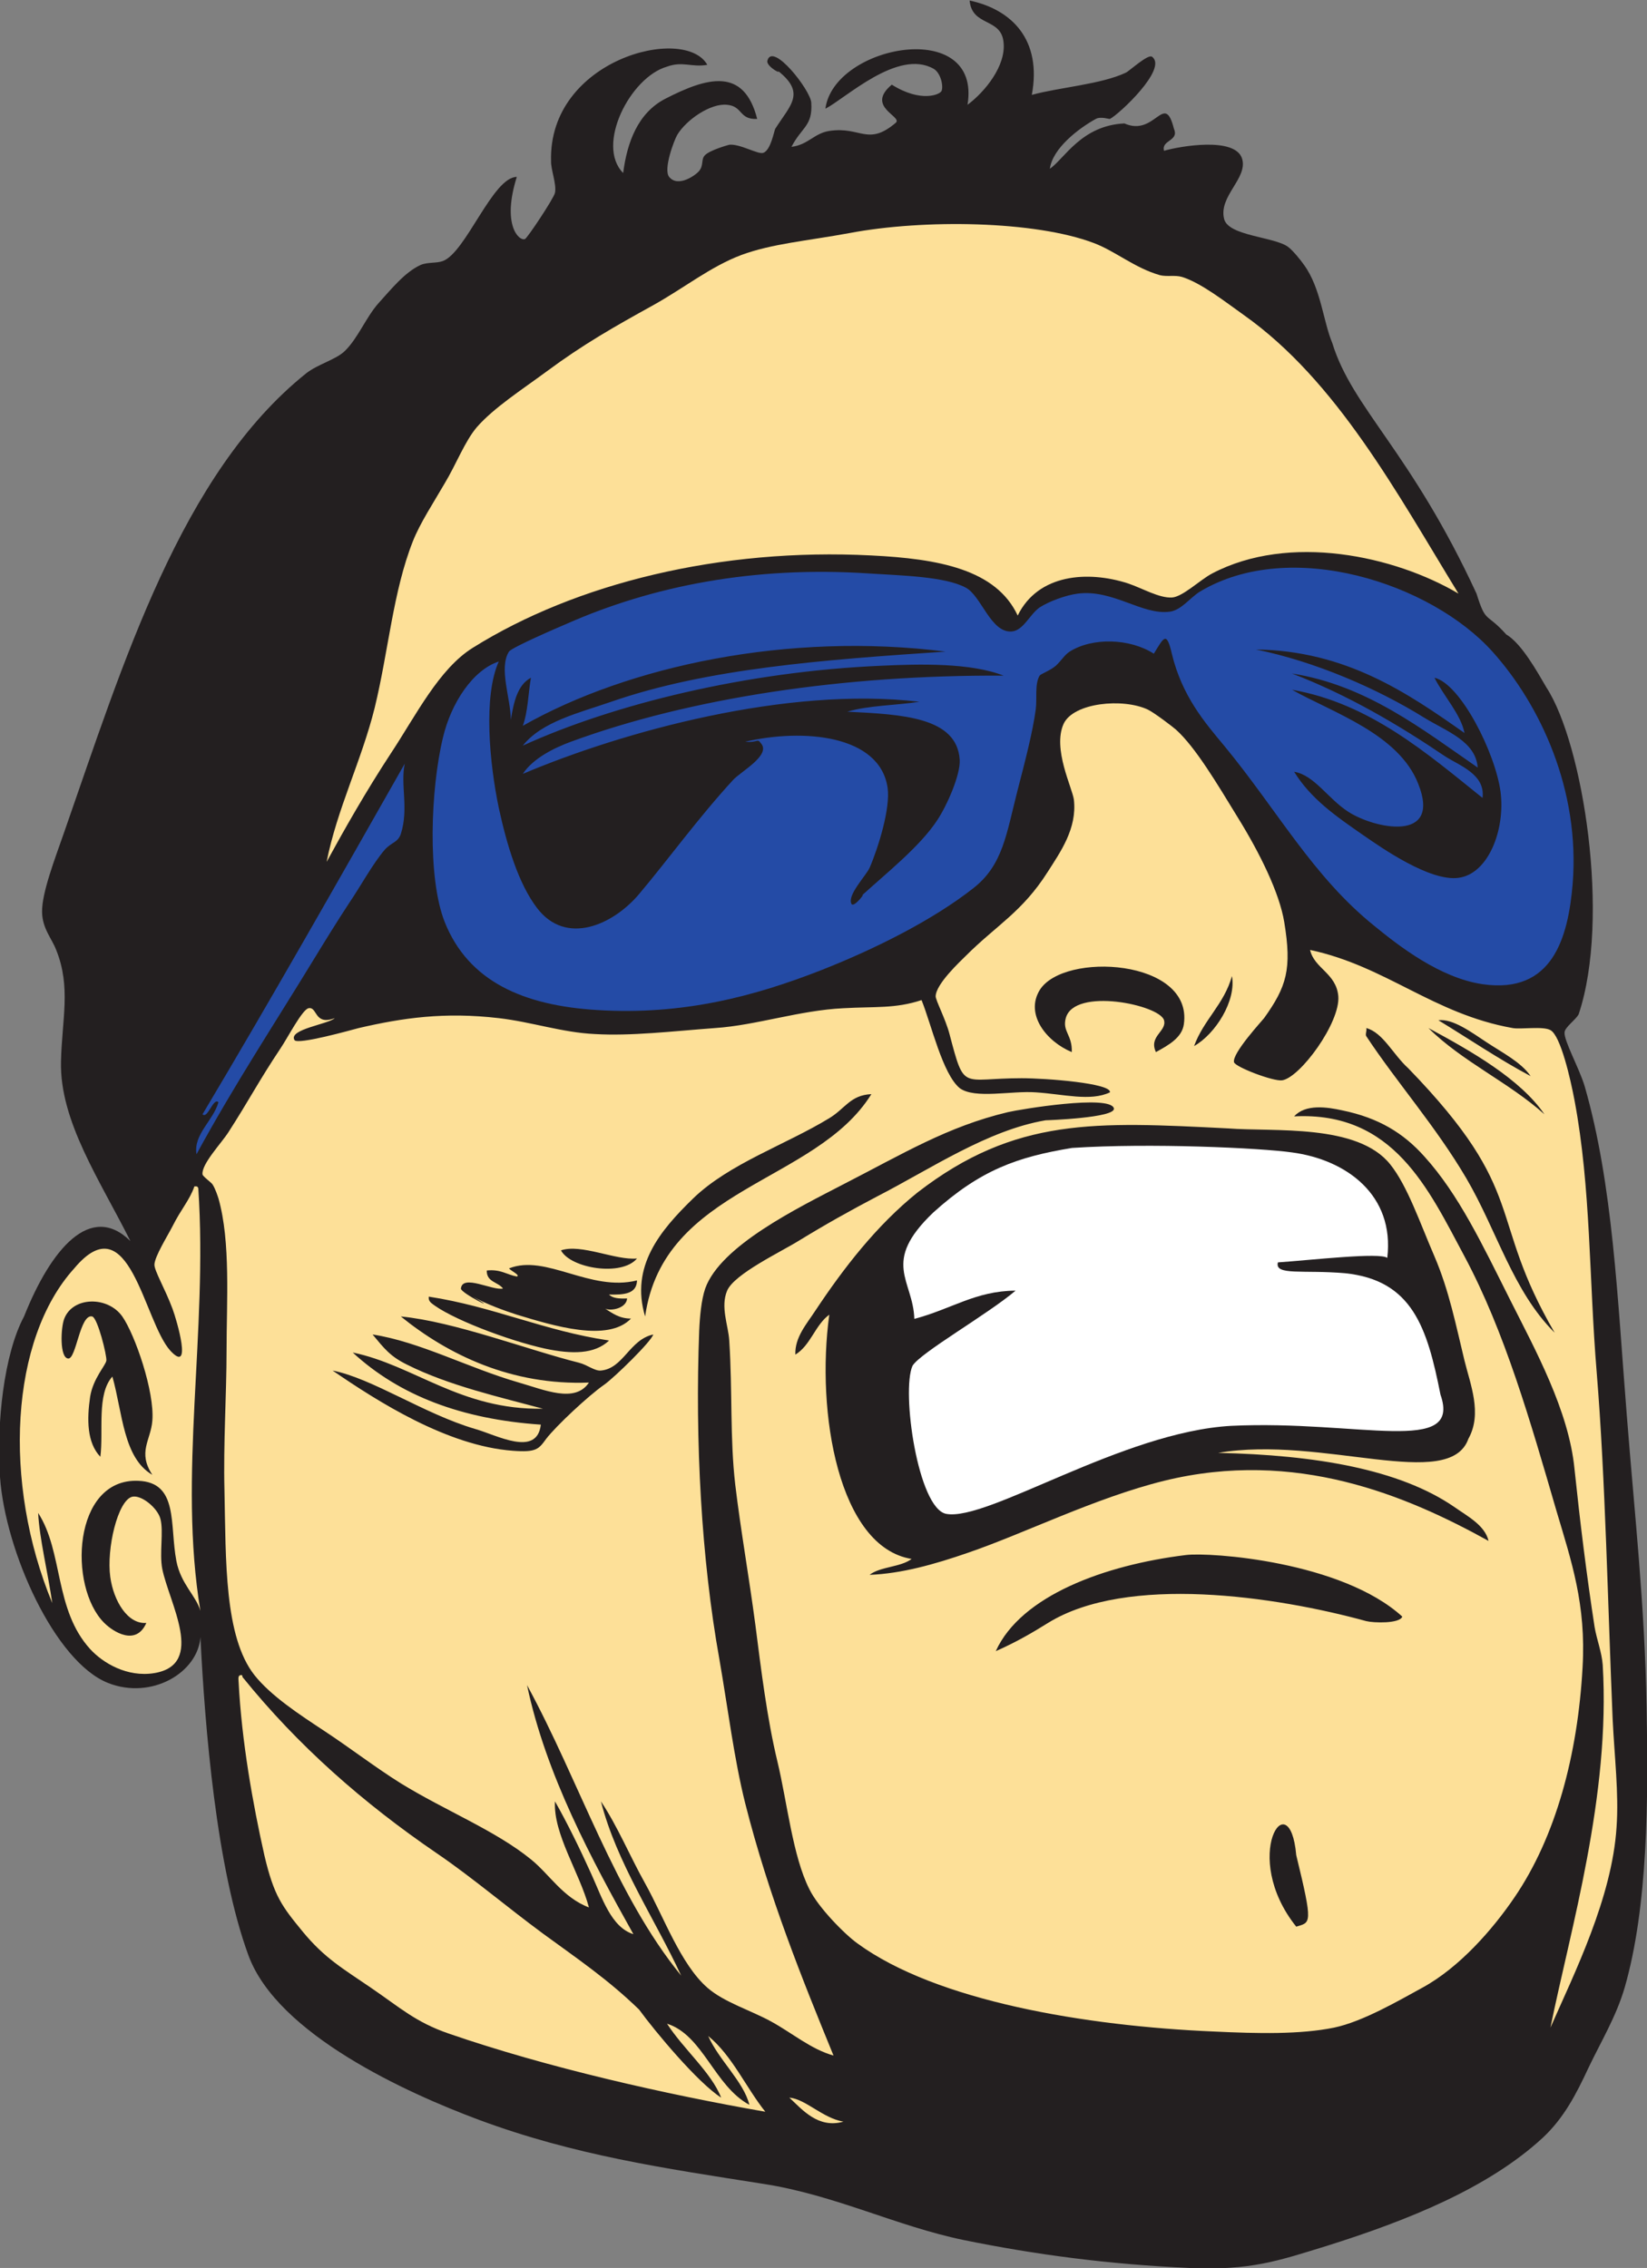 <?xml version="1.0" encoding="UTF-8" standalone="no"?>
<svg
   xmlns:dc="http://purl.org/dc/elements/1.1/"
   xmlns:cc="http://creativecommons.org/ns#"
   xmlns:rdf="http://www.w3.org/1999/02/22-rdf-syntax-ns#"
   xmlns:svg="http://www.w3.org/2000/svg"
   xmlns="http://www.w3.org/2000/svg"
   viewBox="0 0 526.08 724.507"
   height="724.507"
   width="526.08"
   xml:space="preserve"
   id="svg2"
   version="1.1"><rect x="0" y="0" width="526.08" height="724.507" fill="#808080" stroke="none"/><defs
     id="defs6" /><g
     transform="matrix(1.333,0,0,-1.333,0,724.507)"
     id="g10"><g
       transform="scale(0.1)"
       id="g12"><path
         id="path14"
         style="fill:#231f20;fill-opacity:1;fill-rule:evenodd;stroke:none"
         d="m 2323.44,5433.85 c 101.52,-21.6 173.52,-94.32 149.04,-226.08 64.81,18 166.32,25.19 225.36,53.28 7.92,3.59 53.29,45.36 62.64,38.15 38.88,-28.07 -79.2,-138.23 -100.8,-149.03 -2.16,-0.72 -22.32,6.47 -33.84,0 -41.76,-23.04 -103.68,-70.56 -110.16,-119.53 35.28,24.49 75.6,103.69 178.56,108.73 74.16,-33.12 95.76,78.48 118.8,-12.96 12.96,-29.52 -30.96,-26.64 -23.76,-52.56 37.44,10.79 171.36,34.56 187.2,-19.44 13.68,-46.8 -56.88,-89.28 -43.2,-144 10.08,-41.04 120.24,-42.48 153.36,-66.96 10.8,-7.92 30.25,-31.68 38.16,-43.2 40.32,-55.45 46.08,-136.09 67.68,-187.2 48.24,-156.96 187.92,-259.2 345.59,-600.49 23.06,-73.43 22.33,-43.19 71.29,-97.92 36.73,-21.59 74.16,-89.27 96.48,-127.43 87.12,-133.92 154.08,-551.53 77.04,-782.64 -7.2,-13.69 -32.4,-30.24 -33.84,-43.2 -2.15,-19.44 36,-87.84 48.25,-129.6 67.67,-234.72 78.47,-508.33 100.78,-786.97 18.73,-239.04 43.21,-454.31 47.52,-700.56 4.33,-218.87 3.61,-478.068 -52.55,-672.482 -20.16,-69.121 -56.88,-129.59 -86.4,-191.504 C 3777.12,416.895 3747.6,359.277 3696.48,311.758 3566.89,192.246 3375.36,114.492 3178.07,52.559 3063.6,17.285 2996.64,-6.465 2851.2,0 2653.92,8.652 2478.96,32.402 2309.04,66.973 2146.32,100.801 2000.88,174.961 1828.8,201.602 1590.48,239.043 1376.64,270 1147.68,354.961 975.602,419.043 665.277,559.453 595.438,748.809 518.398,958.32 491.039,1294.57 480.238,1512.01 474.48,1427.05 363.598,1360.8 259.199,1401.84 131.039,1452.25 12.242,1718.65 0,1895.76 c -8.637,128.17 9.359,294.49 57.602,384.49 64.8,162.72 159.839,274.32 254.878,180.71 -72.718,145.45 -169.921,287.29 -166.32,430.57 2.16,100.08 24.481,177.84 -11.523,267.12 -10.793,28.07 -33.117,51.12 -33.836,90.72 -0.723,46.08 30.238,126 53.281,192.24 140.398,401.76 279.359,858.96 580.316,1099.44 28.082,21.6 70.563,32.4 91.442,52.56 31.68,30.24 51.125,81.35 81.363,115.19 29.516,32.41 62.637,74.16 100.797,91.45 17.28,7.2 38.16,3.6 53.28,9.36 55.44,20.87 119.52,201.6 177.12,201.6 -36,-113.76 4.32,-154.08 19.44,-149.05 5.76,2.17 69.84,98.64 72,110.89 4.32,20.88 -10.08,55.44 -9.36,76.32 -6.48,243.36 320.4,326.88 374.4,230.4 -38.16,-6.48 -59.04,9.36 -96.48,-4.32 -88.56,-25.2 -171.36,-188.64 -105.12,-254.88 9.36,73.44 35.28,144 100.8,177.84 100.8,51.84 188.64,76.32 220.32,-48.24 -43.92,-2.17 -33.84,30.24 -72,33.84 -39.6,4.32 -97.92,-36.01 -119.52,-72 -7.92,-13.68 -33.84,-82.81 -19.44,-100.8 21.6,-26.64 64.8,5.04 72,14.4 11.52,14.39 3.6,28.08 14.4,38.16 12.96,12.24 54.72,23.75 57.6,24.48 25.2,2.88 69.12,-23.76 81.36,-19.45 18,5.77 25.92,51.84 28.8,57.61 37.44,59.04 76.32,87.12 0,144 27.36,-20.16 -23.04,4.32 -18.72,19.43 12.25,46.09 103.68,-71.27 105.12,-100.79 3.6,-56.16 -22.32,-57.6 -47.52,-105.84 40.32,5.04 54,32.4 90.72,38.16 74.88,11.52 92.16,-37.44 159.12,19.43 18,15.13 -73.44,38.16 -9.36,91.45 69.84,-43.92 116.64,-23.76 119.52,-14.4 4.32,12.95 -2.88,43.2 -19.44,52.56 -85.68,48.24 -210.24,-70.57 -259.2,-95.77 20.16,153.36 375.12,219.61 340.56,9.37 42.48,31.67 92.15,93.6 86.4,149.04 -5.04,60.48 -75.6,37.43 -81.36,100.8 v 0" /><path
         id="path16"
         style="fill:#fde098;fill-opacity:1;fill-rule:evenodd;stroke:none"
         d="m 3494.88,4012.56 c -153.36,90.73 -405.36,145.44 -590.4,48.24 -28.8,-15.12 -70.56,-56.16 -96.48,-57.59 -30.96,-1.44 -69.12,21.59 -105.12,33.84 -95.76,30.95 -215.28,23.03 -264.24,-77.05 -51.84,110.88 -190.08,136.09 -350.64,144.01 -361.44,18.72 -708.48,-66.96 -954.72,-221.05 -81.36,-50.39 -136.8,-162.71 -197.28,-254.16 -59.035,-90 -110.879,-181.43 -153.359,-259.19 25.203,127.44 83.519,241.92 115.203,369.35 33.117,136.08 43.918,278.65 91.437,398.89 17.279,43.92 49.679,92.88 76.319,138.96 27.36,45.35 48.24,100.8 77.04,134.64 41.04,46.8 107.28,89.28 167.76,133.92 86.4,64.08 159.84,105.84 254.88,158.4 74.88,41.76 136.8,92.16 210.96,120.24 74.16,27.36 157.68,33.84 259.2,52.56 178.56,33.84 444.96,29.52 585.36,-23.76 51.84,-19.44 97.92,-59.76 158.4,-77.04 16.56,-4.32 36.72,0.71 53.28,-4.32 46.08,-14.4 103.68,-59.77 148.32,-91.45 222.48,-157.68 366.49,-426.23 514.08,-667.44 v 0" /><path
         id="path18"
         style="fill:#244ba6;fill-opacity:1;fill-rule:evenodd;stroke:none"
         d="m 2764.8,3868.57 c -56.88,36.72 -146.88,39.59 -201.6,5.04 -12.24,-7.93 -18.72,-20.16 -33.12,-33.84 -14.4,-12.24 -36,-19.44 -38.88,-23.76 -12.24,-20.17 -5.76,-55.44 -9.36,-81.37 -7.2,-53.27 -25.2,-123.11 -43.2,-192.23 -27.36,-106.57 -35.28,-180 -105.84,-235.44 -95.04,-74.88 -231.12,-144.01 -364.32,-196.56 -159.84,-62.64 -331.92,-108.73 -537.84,-95.77 -176.4,10.81 -308.16,68.41 -365.04,210.97 -41.76,105.84 -33.84,318.24 -4.32,441.36 19.44,83.51 72,162.72 133.92,182.87 -37.44,-82.79 -22.32,-244.07 0,-350.64 19.44,-90 47.52,-182.15 91.44,-239.75 69.84,-92.16 182.88,-40.32 244.8,33.12 69.12,82.07 142.56,183.6 225.36,273.6 18.72,20.15 89.28,58.32 67.68,86.4 -11.52,15.12 -5.04,2.16 -38.88,5.04 138.96,32.39 322.56,16.55 341.29,-110.16 7.19,-48.96 -22.33,-144 -43.21,-192.24 -8.64,-18.73 -54.72,-66.25 -43.2,-86.41 5.76,-10.07 37.44,31.68 23.76,19.45 59.04,54 141.12,118.8 182.15,182.16 21.61,32.4 55.45,107.28 53.29,144 -6.48,102.23 -137.52,108.72 -269.28,115.2 50.4,15.12 116.64,15.12 172.8,23.76 -317.52,37.43 -710.64,-71.28 -950.4,-172.8 25.2,38.16 76.32,62.64 115.2,77.04 285.84,105.12 654.48,160.55 1036.8,158.4 -78.48,30.96 -200.88,28.08 -292.32,23.76 -323.28,-13.68 -642.24,-92.16 -859.68,-191.52 45.36,57.59 134.64,78.47 211.68,105.12 229.68,79.92 509.76,100.79 801.36,120.24 -376.56,47.52 -759.6,-33.84 -1013.04,-177.84 12.24,33.12 12.96,77.76 19.44,115.2 -32.4,-17.28 -41.04,-58.32 -48.24,-100.8 0,51.12 -29.52,123.84 -4.32,163.44 6.48,10.08 120.24,59.04 138.96,66.96 202.32,89.27 445.68,138.96 725.04,120.23 78.48,-5.03 180.72,-7.19 230.4,-33.83 37.44,-19.45 59.76,-108.72 110.16,-105.12 28.08,2.16 43.2,41.04 66.96,57.6 22.32,14.4 62.64,29.51 91.44,33.11 84.96,10.81 154.8,-52.56 221.04,-43.19 28.08,4.32 48.25,33.84 72,48.24 216.72,129.6 552.96,20.16 700.56,-144 115.19,-128.16 210.24,-332.64 192.24,-556.56 -10.8,-128.16 -47.52,-264.96 -216,-240.48 -102.24,15.11 -200.16,91.43 -259.2,139.68 -147.6,118.79 -231.85,276.48 -360,432 -46.8,56.16 -100.8,118.8 -125.28,220.32 -12.96,56.16 -19.44,38.15 -43.2,0 z m 648,-153.36 c 54,-33.12 123.12,-56.16 128.16,-119.53 -131.76,90.73 -265.68,197.28 -444.96,225.37 133.92,-51.12 257.76,-124.57 365.05,-197.28 34.54,-23.04 98.63,-43.2 91.43,-100.81 -131.05,105.13 -270,226.81 -456.48,259.2 98.64,-55.44 255.6,-105.84 302.4,-225.35 56.88,-142.56 -105.84,-107.28 -167.76,-66.97 -48.96,31.69 -81.36,87.85 -129.59,95.77 40.31,-64.81 97.91,-105.13 167.75,-153.36 41.75,-28.8 157.68,-110.16 226.08,-100.8 72.01,9.35 112.32,115.92 100.8,205.92 -12.24,92.88 -95.76,259.2 -158.39,273.6 23.03,-45.36 63.35,-87.84 71.99,-132.48 -136.8,96.47 -284.4,197.28 -499.68,200.16 141.83,-28.81 290.88,-93.61 403.2,-163.44 v 0" /><path
         id="path20"
         style="fill:#fde098;fill-opacity:1;fill-rule:evenodd;stroke:none"
         d="m 3139.2,3158.65 c 182.16,-38.88 295.2,-153.36 485.28,-187.2 19.44,-3.6 73.44,5.03 90.72,-5.04 24.48,-12.96 48.24,-118.08 57.6,-167.76 39.6,-210.25 34.56,-426.97 53.29,-653.04 20.87,-254.89 26.63,-559.44 38.15,-830.16 4.32,-90.72 15.12,-177.85 9.36,-259.2 -10.8,-169.199 -100.8,-349.199 -158.4,-480.254 48.24,237.617 144,555.134 125.28,869.044 -2.16,30.25 -14.39,61.21 -19.43,90.72 -19.45,126 -35.29,255.61 -48.25,379.45 -13.68,139.67 -94.32,285.84 -153.36,403.19 -67.68,134.65 -123.85,254.16 -206.64,345.6 -49.67,55.45 -108.72,92.17 -196.56,110.16 -36,7.93 -87.84,15.84 -115.19,-14.39 238.31,12.24 321.83,-174.24 408.23,-335.53 96.48,-180.7 157.68,-394.55 220.32,-609.83 35.99,-120.97 71.28,-224.64 62.63,-374.41 C 3780.72,1229.77 3728.16,1033.2 3628.8,887.773 3576.96,811.445 3497.04,720 3408.48,671.758 3353.04,641.523 3265.92,590.41 3196.8,575.996 c -80.64,-16.543 -182.88,-14.394 -288,-9.355 -306.72,12.968 -664.56,72.734 -853.92,210.957 -30.24,21.601 -93.6,85.683 -115.2,129.609 -40.32,79.199 -53.28,208.793 -77.04,307.443 -24.48,101.52 -38.88,218.89 -52.56,326.15 -15.84,119.53 -35.28,227.52 -48.24,336.25 -12.96,111.6 -6.48,223.91 -14.4,345.59 -2.16,36.01 -21.6,80.64 -5.04,119.53 17.28,40.31 130.32,93.59 172.8,120.23 64.8,39.61 120.24,70.57 187.2,105.84 127.44,65.53 263.52,158.4 403.19,182.17 2.17,0 169.93,5.76 163.45,28.79 -9.36,33.12 -223.2,-2.15 -254.16,-9.36 -144.72,-34.55 -250.56,-99.35 -393.83,-172.79 -108.01,-56.17 -294.49,-146.89 -331.21,-249.84 -9.36,-27.37 -12.96,-67.68 -14.4,-100.8 -10.08,-264.24 5.04,-546.49 48.24,-786.96 20.88,-120.25 35.28,-239.04 61.92,-345.6 56.88,-224.651 137.52,-423.362 211.69,-604.807 -54.01,15.117 -97.93,53.281 -149.05,81.367 -49.68,27.363 -113.04,46.074 -153.36,81.348 -64.08,56.172 -104.4,169.922 -149.04,249.844 -37.44,66.972 -65.52,136.098 -105.84,196.558 37.44,-146.871 128.88,-280.797 192.24,-417.594 -159.84,195.84 -244.08,466.564 -369.36,696.234 45.36,-215.28 155.52,-419.027 254.88,-596.878 -53.28,16.562 -74.88,87.129 -100.8,144.004 -26.64,59.044 -58.32,123.844 -87.12,174.234 -4.32,-78.47 59.04,-170.64 81.36,-254.156 -62.64,23.769 -94.32,79.199 -138.96,115.195 -84.96,69.121 -205.2,116.641 -311.763,182.171 -59.036,36.72 -121.676,84.96 -182.875,125.27 -61.2,40.33 -128.164,84.24 -167.762,133.93 -72.723,92.16 -68.399,275.76 -71.996,442.07 -2.883,113.77 5.039,230.41 5.039,335.52 0,117.37 10.078,261.37 -19.442,365.04 -1.437,4.32 -7.203,23.05 -14.398,33.85 -3.605,5.04 -23.766,19.43 -23.766,23.75 -2.875,24.49 45.364,74.88 61.926,100.81 49.676,77.04 71.996,121.68 125.277,201.6 16.563,24.48 51.84,92.88 66.958,95.75 21.601,4.33 12.964,-42.48 62.64,-23.75 -14.398,-14.41 -111.601,-26.64 -96.476,-52.56 7.203,-12.24 137.519,24.48 154.082,28.8 105.839,24.48 205.196,38.88 335.516,23.76 79.92,-9.37 151.92,-34.57 230.4,-38.16 86.4,-5.04 182.88,6.48 288,14.4 97.92,6.48 202.32,42.48 307.45,47.51 75.59,4.33 123.83,-1.43 187.19,19.45 23.76,-59.04 50.4,-177.12 91.44,-210.96 36,-26.65 124.56,-5.77 182.16,-10.08 66.96,-4.32 131.04,-22.33 177.84,0 4.32,21.59 -151.92,33.84 -211.68,33.84 -145.44,0 -136.07,-33.12 -172.8,105.84 -9.36,36 -33.84,82.08 -33.12,90.72 0.72,29.52 59.05,83.52 72,96.48 74.16,74.16 135.36,105.12 196.56,201.59 30.24,47.53 70.56,103.69 62.64,172.81 -3.6,28.07 -51.85,122.4 -24.48,182.15 23.76,50.41 141.84,61.93 201.6,33.84 15.12,-7.19 60.48,-41.75 67.67,-48.23 46.81,-42.48 97.21,-127.45 148.32,-210.96 52.57,-84.97 99.37,-180 110.9,-249.84 18.71,-113.04 5.75,-154.81 -48.25,-230.4 -3.6,-5.04 -77.76,-84.96 -72,-105.84 3.6,-11.52 93.6,-46.08 115.19,-43.2 43.21,6.48 139.7,138.24 134.66,201.6 -5.05,55.44 -57.61,66.23 -67.69,110.88 z M 2836.8,2980.8 c 22.32,156.25 -288.73,174.24 -345.6,81.37 -35.28,-58.32 16.56,-123.12 77.04,-148.32 1.44,41.76 -23.04,48.96 -14.4,81.36 20.16,74.88 225.36,31.68 235.44,-5.04 7.2,-26.64 -37.44,-38.16 -19.44,-76.32 30.24,16.56 62.64,34.56 66.96,66.95 z m 24.48,-52.55 c 51.12,28.8 101.52,108.72 90.72,167.76 -18.72,-67.68 -67.68,-104.4 -90.72,-167.76 z m 700.56,9.36 c -36,23.76 -80.64,56.88 -115.2,52.56 73.44,-44.64 144,-92.88 221.04,-133.92 -22.32,33.12 -67.68,56.16 -105.84,81.36 z m -288,14.4 c 72.72,-110.16 167.04,-216.72 239.76,-340.56 73.44,-125.28 111.6,-270.73 211.68,-370.08 -164.15,282.24 -59.04,332.63 -350.64,633.59 -36.72,33.13 -60.48,85.68 -100.8,96.49 2.16,-5.04 -2.88,-15.12 0,-19.44 z M 3700.8,2764.8 c -57.6,84.25 -174.96,151.21 -277.92,206.65 81.36,-80.65 192.96,-130.32 277.92,-206.65 z m -1713.6,-9.35 c -105.12,-64.08 -239.76,-108.73 -326.16,-192.25 -79.2,-77.03 -151.2,-162.71 -115.2,-282.95 43.92,311.04 408.96,318.23 542.16,532.8 -50.4,-2.17 -62.64,-34.56 -100.8,-57.6 z m 1531.44,-768.24 c 33.84,60.47 4.32,131.03 -9.36,187.2 -20.16,82.8 -36.72,167.76 -71.99,249.83 -34.57,79.92 -64.81,169.2 -105.86,220.33 -78.47,98.64 -279.35,77.75 -388.79,86.4 -316.8,15.84 -509.76,27.36 -743.76,-153.37 -98.64,-79.2 -177.83,-182.15 -244.8,-282.95 -21.6,-33.13 -49.68,-64.08 -48.24,-105.84 36.72,22.32 47.52,71.27 81.36,95.76 -32.4,-234 22.32,-557.28 197.28,-585.37 -26.64,-20.16 -74.88,-17.99 -100.8,-38.15 76.32,2.88 155.52,25.2 234.72,52.56 136.8,46.8 305.28,131.76 470.88,172.8 316.08,77.75 582.48,-36 777.61,-144.01 -8.65,37.44 -50.41,59.05 -82.09,81.37 -131.76,90.72 -334.08,124.55 -565.92,129.59 249.84,42.48 554.4,-94.32 599.76,33.85 z m -2174.4,451.44 c 23.04,-43.2 145.44,-63.36 182.16,-19.45 -51.12,-5.04 -133.92,36.01 -182.16,19.45 z m -124.56,-43.2 c 4.32,-5.76 28.08,-16.56 18.72,-19.45 -23.76,4.33 -38.88,18 -72,14.41 -0.72,-28.09 27.36,-27.36 38.88,-43.2 -24.48,-5.76 -97.2,35.27 -100.8,0 -1.44,-10.8 102.24,-61.92 28.8,-19.44 33.12,-18.73 78.48,-34.57 105.12,-43.2 87.84,-26.64 218.16,-66.97 273.6,-9.36 -28.08,0 -44.64,12.95 -61.92,23.75 15.12,-6.48 51.12,1.45 52.56,24.48 -18,-0.71 -34.56,0 -43.2,9.37 34.56,-0.72 66.24,0.73 66.96,33.83 -112.32,-28.07 -218.16,64.08 -306.72,28.81 z m -187.2,-82.09 c 43.2,-36.72 185.04,-90.72 273.6,-110.16 64.08,-13.67 118.8,-13.67 153.36,19.44 -155.52,23.04 -277.2,81.36 -432,105.13 -0.72,-7.2 1.44,-10.8 5.04,-14.41 z M 1440,2150.64 c -15.12,-1.44 -32.4,13.68 -52.56,18.74 -120.96,30.23 -298.8,98.63 -426.963,110.87 113.763,-92.16 265.683,-165.6 450.723,-158.39 -33.12,-50.41 -107.28,-17.29 -167.76,0 -120.24,34.55 -237.6,97.91 -350.635,115.19 28.074,-33.85 42.472,-52.56 82.078,-72.01 100.077,-50.39 224.637,-78.48 326.157,-105.84 -197.28,-3.59 -308.884,104.41 -455.763,134.65 C 956.879,2090.88 1105.92,2034 1296,2021.05 c -9.36,-79.19 -106.56,-24.49 -158.4,-10.09 -121.68,36.01 -245.522,120.97 -340.561,139.68 108,-74.16 275.041,-180.72 432.001,-192.24 56.88,-4.32 61.92,4.33 79.92,28.81 23.04,30.23 101.52,103.67 138.96,129.59 24.48,17.28 113.04,103.69 117.36,120.25 C 1508.4,2224.8 1494,2155.68 1440,2150.64 Z m 1071.36,-604.8 c 188.64,116.64 545.03,64.08 762.48,4.32 17.29,-4.32 79.92,-6.47 86.4,10.8 -145.44,132.48 -460.08,154.8 -518.4,147.61 -194.4,-23.77 -395.28,-97.2 -455.75,-230.41 48.95,21.61 87.11,43.93 125.27,67.68 z m 594.73,-556.563 c -15.85,178.573 -135.37,-2.148 0,-171.347 34.55,10.8 41.03,2.871 0,171.347 v 0" /><path
         id="path22"
         style="fill:#244ba6;fill-opacity:1;fill-rule:evenodd;stroke:none"
         d="m 969.84,3605.04 c -10.797,-51.11 10.082,-107.27 -9.363,-168.47 -7.196,-20.89 -22.317,-19.44 -38.875,-38.16 -28.797,-33.84 -56.164,-84.96 -86.403,-129.61 -27.355,-41.75 -55.437,-87.12 -81.355,-129.6 -96.485,-158.4 -192.965,-304.56 -282.965,-470.16 -7.918,47.53 40.32,80.65 52.562,124.57 -12.242,12.23 -25.921,-41.05 -38.164,-28.81 C 650.16,3041.29 810,3323.53 969.84,3605.04 v 0" /><path
         id="path24"
         style="fill:#ffffff;fill-opacity:1;fill-rule:evenodd;stroke:none"
         d="m 3324.24,2420.64 c -17.28,13.68 -180,-5.03 -262.08,-10.8 -8.64,-32.4 61.2,-17.28 160.56,-25.91 162,-16.57 197.28,-131.04 228.96,-290.88 51.84,-147.6 -195.12,-60.49 -501.13,-74.89 -261.35,-14.39 -583.91,-229.68 -683.26,-210.95 -67.69,12.95 -108.01,294.47 -80.65,354.96 19.45,31.68 180,123.12 246.96,180 -96.48,-0.72 -152.64,-43.93 -242.64,-67.68 -2.89,93.6 -80.64,134.63 45.36,254.89 113.04,102.22 201.6,133.18 332.64,154.78 187.2,12.25 451.44,0 527.04,-10.8 129.59,-17.27 246.23,-101.5 228.24,-252.72 v 0" /><path
         id="path26"
         style="fill:#fde098;fill-opacity:1;fill-rule:evenodd;stroke:none"
         d="m 465.84,2592.01 c 5.762,0.72 8.64,-0.72 9.359,-5.04 23.043,-345.6 -48.961,-688.32 5.039,-1012.32 -10.078,35.99 -46.797,64.08 -57.597,119.51 -16.563,87.13 5.757,188.65 -91.442,192.25 -156.961,6.48 -168.48,-254.16 -81.359,-340.57 21.601,-21.6 76.32,-56.15 100.801,0 -44.641,-3.59 -78.485,52.56 -86.403,110.16 -9.355,67.69 18.004,183.61 52.563,192.24 22.32,5.04 61.195,-27.36 67.679,-53.28 7.922,-30.96 -2.878,-81.35 4.321,-119.51 16.558,-82.09 104.398,-228.97 -18.719,-249.84 -65.523,-10.81 -123.844,24.47 -154.082,57.59 -86.402,95.04 -64.082,232.56 -124.559,326.18 2.879,-60.49 23.758,-145.45 33.84,-216.02 -119.519,288.73 -100.8,632.89 52.563,802.09 132.476,158.4 166.316,-126.72 230.398,-197.29 53.278,-57.59 15.84,72 5.039,100.8 -18.004,48.25 -43.922,91.45 -43.199,105.84 0.719,19.44 30.957,67.68 43.199,91.45 20.879,41.76 41.039,62.64 52.559,95.76 z m -100.801,-561.6 c 5.762,69.84 -41.758,206.64 -71.996,249.84 -34.563,48.95 -118.082,48.23 -138.961,-5.04 -8.644,-21.6 -11.523,-94.33 9.359,-95.76 19.442,-1.44 28.079,107.99 57.598,100.8 12.961,-3.61 35.277,-93.61 33.844,-105.84 -2.164,-12.24 -31.684,-42.48 -38.883,-86.4 -7.918,-54.01 -7.918,-110.16 24.477,-144.01 7.921,61.21 -9.356,149.77 28.804,192.25 24.481,-86.41 25.918,-195.12 95.758,-235.45 -35.996,54.73 -3.598,82.81 0,129.61 v 0" /><path
         id="path28"
         style="fill:#fde098;fill-opacity:1;fill-rule:evenodd;stroke:none"
         d="m 576,1420.57 c 4.32,1.44 5.039,-1.45 5.039,-4.32 132.481,-164.16 288.723,-301.68 465.841,-422.637 83.52,-56.894 166.32,-127.441 254.16,-192.246 82.8,-60.488 156.24,-110.156 230.4,-182.168 38.88,-53.281 140.4,-174.961 196.56,-210.957 -23.04,59.766 -90.72,116.641 -129.6,177.129 86.4,-27.363 113.04,-149.043 197.28,-194.414 -13.68,55.449 -72.72,106.563 -98.64,164.883 56.88,-46.074 90.72,-123.828 136.8,-181.426 -239.04,41.758 -522.71,105.84 -758.16,187.188 -79.918,27.363 -117.36,62.636 -187.2,110.156 -66.238,45.371 -110.878,70.566 -163.441,134.648 -48.961,59.766 -68.398,84.239 -91.441,182.168 -27.36,121.676 -54.715,273.596 -61.918,417.596 -0.719,7.19 -0.719,13.67 4.32,14.4 z M 1891.44,408.242 c 39.6,-3.594 79.2,-48.965 129.61,-57.597 -60.49,-17.286 -98.65,28.808 -129.61,57.597 v 0" /></g></g></svg>